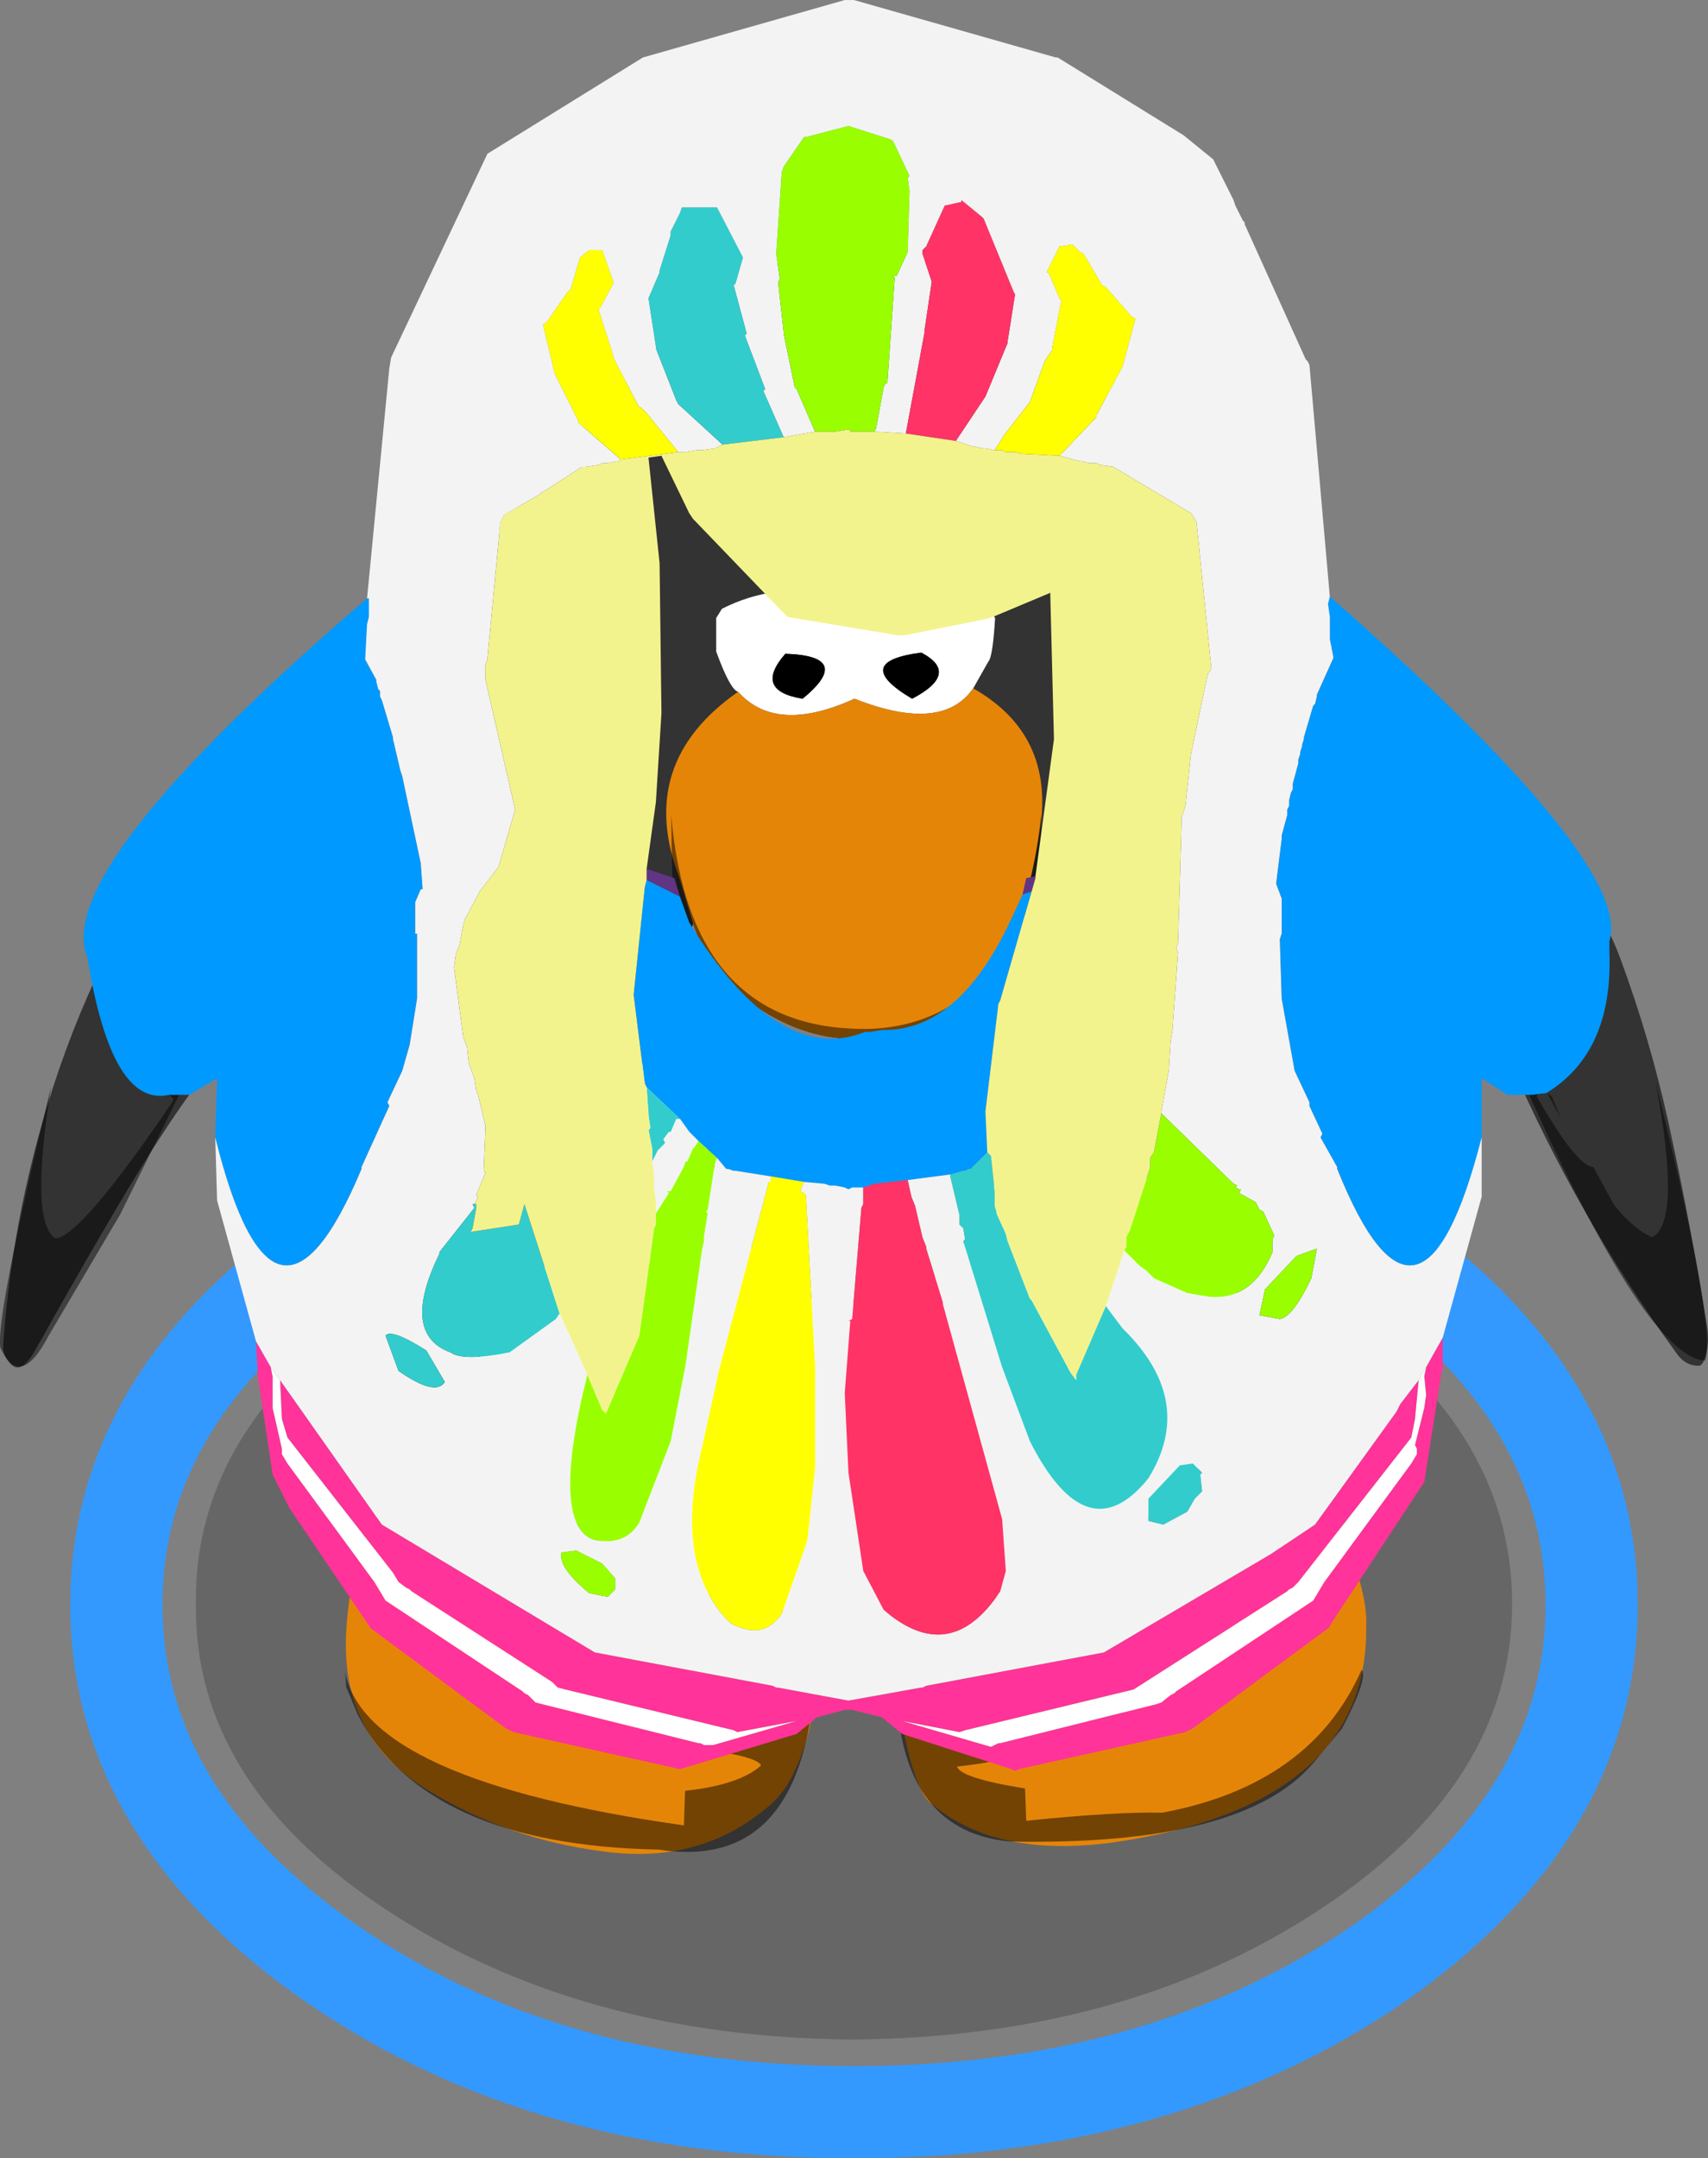 <?xml version="1.0" encoding="UTF-8" standalone="no"?>
<!-- Created with Inkscape (http://www.inkscape.org/) -->

<svg
   xmlns:dc="http://purl.org/dc/elements/1.1/"
   xmlns:cc="http://creativecommons.org/ns#"
   xmlns:rdf="http://www.w3.org/1999/02/22-rdf-syntax-ns#"
   xmlns:svg="http://www.w3.org/2000/svg"
   xmlns="http://www.w3.org/2000/svg"
   version="1.1"
   width="184.5"
   height="233.02"
   id="svg3334">
  <rect width="100%" height="100%" fill="#808080" stroke="none"/>
  <defs
     id="defs3336" />
  <g
     transform="translate(-519.868,111.451)"
     id="g3461">
    <g
       transform="matrix(4.98,0,0,4.98,611.995,61.937)"
       id="g3421">
      <path
         d="M 14.3,-0.05 Q 14.3,3.85 10.1,6.6 5.9,9.35 0,9.4 q -5.9,-0.05 -10.1,-2.8 -4.2,-2.75 -4.15,-6.65 -0.05,-3.9 4.15,-6.65 4.2,-2.75 10.1,-2.75 5.9,0 10.1,2.75 4.2,2.75 4.2,6.65"
         id="path3423"
         style="fill:#000000;fill-opacity:0.2;stroke:none" />
    </g>
    <g
       transform="matrix(4.98,0,0,4.98,612.118,61.813)"
       id="g3425">
      <path
         d="M 11.35,-7.75 Q 16,-4.55 16,0 16,4.55 11.35,7.8 6.65,11 0,11 -6.65,11 -11.3,7.8 -16,4.55 -16,0 -16,-4.55 -11.3,-7.75 -6.65,-11 0,-11 q 6.65,0 11.35,3.25"
         id="path3427"
         style="fill:none;stroke:#3399ff;stroke-width:2;stroke-linecap:round;stroke-linejoin:round" />
    </g>
    <g
       transform="matrix(0.498,0,0,0.498,612.42,-12.606)"
       id="g3429">
      <path
         d="m 86.5,-69.25 q 38.95,24.6 67.7,59.1 7.6,9.1 11.45,19.55 6.45,17.45 10.45,35.7 4.8,21.9 8.35,44.15 0.65,3.95 -0.85,7.55 l -0.3,0.45 -0.4,0.35 q -3,0.15 -4.95,-2.5 Q 156.3,65.35 141.5,31.2 140.95,30 139.55,29.15 l -4.3,-2.65 q -4.5,-2.95 -8.75,-5.5 5.05,20.2 1.85,40.8 -2.65,17.2 -12.45,31.7 -8.45,12.5 -20.4,21.75 -5.2,4.8 -11.3,7.9 l -1.45,0.6 q -77.55,78.65 -161,3.5 -5.6,-1 -13.7,-6 -16.2,-10.05 -28.6,-30.25 -10.25,-16.7 -10.6,-40.3 -0.15,-12.1 2.9,-29.2 -8.25,3.55 -25.2,30.25 -8.4,13.3 -24.65,42.3 -3.1,5.6 -5.4,3.2 -1.85,-1.95 -1.65,-4.3 1.85,-26.15 9.45,-51.35 4.95,-16.5 12.55,-32.15 l 2.3,-4.15 q 28.5,-45.9 73.85,-74.55 19.45,-29.9 44.8,-54.55 15.65,-15.1 35.95,-22.65 L -1.5,-148 q 29.05,8.85 50.45,30.7 21.35,21.95 37.55,48.05 m -87.5,-1 -0.35,-0.15 0,0.05 0.35,0.1"
         id="path3431"
         style="fill:#333333;fill-opacity:1;stroke:none" />
      <path
         d="m -1,-70.25 -0.35,-0.1 0,-0.05 0.35,0.15"
         id="path3433"
         style="fill:#243773;stroke:none" />
    </g>
    <g
       transform="matrix(0.498,0,0,0.498,612.42,-12.606)"
       id="g3435">
      <path
         d="m 70,65.75 q 13.7,13 18.15,31.3 3.5,14.6 -5.4,26.7 -11,13.4 -25.65,22.6 -13.2,8.2 -28.15,13 -10.15,3.25 -20.7,5.4 l -3.5,0.25 -14,-1.75 q -18.95,-3.15 -36.3,-11.7 -18.6,-9.15 -32.7,-24.3 Q -93,107.5 -85,99.25 -58.25,71 -35.5,1.75 q 4,11.65 14.25,18.35 16.8,11 35.3,3.75 17.2,-6.6 21.95,-25.1 L 47.95,28.5 q 6.6,16.85 17,31.55 2.25,3.15 5.05,5.7"
         id="path3437"
         style="fill:#ffffff;stroke:none" />
    </g>
    <g
       transform="matrix(0.498,0,0,0.498,612.42,-12.606)"
       id="g3439">
      <path
         d="m -25.75,-48.5 q -1.75,-0.5 -4.75,-8.75 l 0,-7.25 1.25,-2 q 11.65,-5.9 24.7,-3 l 1.3,0.25 L -3,-69 q 13.65,-2.05 27.45,0.5 3.6,0.8 5.55,4 -0.5,8.5 -1.5,9.5 l -3.25,5.75 Q 18.5,-39.5 -0.5,-47 q -17,7.75 -25.25,-1.5 M 12,-47 q 10.5,-5.5 2,-10 -15.5,2 -2,10 m -23.75,0 q 11.25,-9.25 -3.75,-9.75 -7,8 3.75,9.75"
         id="path3441"
         style="fill:#ffffff;stroke:none" />
      <path
         d="m 25.25,-49.25 q 17.65,10 14.5,30.6 Q 38.4,-9.85 36,-1.25 31.25,17.25 14.05,23.85 -4.45,31.1 -21.25,20.1 -31.5,13.4 -35.5,1.75 l -3,-10 Q -48,-33 -25.75,-48.5 q 8.25,9.25 25.25,1.5 19,7.5 25.75,-2.25 m -113.5,171.5 10,5 q 14.1,15.15 32.7,24.3 17.35,8.55 36.3,11.7 0.75,12.35 -4.85,23.5 -1.95,3.8 -5.25,6.55 -14.95,12.6 -35.95,9.55 -20.35,-2.6 -37.75,-13.25 -18.4,-11.15 -17.75,-32.9 0.7,-22.15 14.3,-40.45 l 8.25,6 m 117.2,37.1 q 14.95,-4.8 28.15,-13 14.65,-9.2 25.65,-22.6 l 1.45,-0.6 q 6.1,-3.1 11.3,-7.9 15.5,26.5 15,38.75 0.5,39 -55.25,47 -24.75,3.25 -38.5,-8 -5.25,-3 -8.5,-28.25 10.55,-2.15 20.7,-5.4"
         id="path3443"
         style="fill:#e58508;stroke:none" />
      <path
         d="m -11.75,-47 q -10.75,-1.75 -3.75,-9.75 15,0.5 3.75,9.75 M 12,-47 q -13.5,-8 2,-10 8.5,4.5 -2,10"
         id="path3445"
         style="fill:#000000;stroke:none" />
      <path
         d="m -101.5,0 -1.1,1.1 -20.15,35.15 1.75,11 q 12.85,38.1 37.75,50.5 -2.75,1 -1.75,3 13.45,29.8 47.75,44.75 39.35,12.65 75.5,-0.5 32.25,-13.75 48.5,-43.5 3.25,-4 0.5,-10 16,-11.25 21.75,-21.5 l 9.25,-18 4.25,-17 -22,-37.5 q 11.5,8.3 36.5,24.75 1.75,1.75 6.5,2 11.75,8 14.25,2.75 -2.5,7 -10.25,9 l 0.5,0.75 -0.5,2.5 q 8.75,15.25 12.25,15.25 l 4.5,8.25 q 4.25,5.25 8.25,7 Q 179,66.5 173.25,36 186.6,89.75 184,96.5 170.5,95.5 142.25,30.75 l -15.75,-10 Q 143,70.5 95.5,115 l 4.25,7.25 4.25,9.5 -2,0.5 q -5.25,4.5 -9.5,5.75 l -0.25,4 q -30.2,38.35 -70.5,42.5 0.75,2.5 14.75,4.75 l 0.25,7 q 19.75,-2 29.5,-1.75 32.25,-6 43.25,-31 1.5,1.75 -4.25,12.75 l -6.25,7.5 q -15.25,18 -65.75,17 Q 8.5,198.5 8.5,164.75 L 5.5,165 -9,163.25 q -2,44.25 -34,39.25 -50.5,-1 -65.25,-29.25 l -2.5,-6 L -111,164 q 4.5,23.5 73.5,33.25 l 0.25,-7.5 q 11.75,-1.25 16.5,-5.5 -1,-2 -12.75,-3.5 -36,-8.8 -56.25,-39.75 -13,-9.25 -15.25,-8.25 l 3.25,-8.25 5.5,-8.75 q -23.25,-17 -29.75,-38.5 l -2.25,-8.25 -2.25,-24.75 1,-14.75 1.75,-7.75 -0.75,-0.25 -14.75,9.75 -16.5,33.5 -15.5,26.25 q -6.25,12 -10.5,2.75 -1.2,-6.15 11,-56.75 -4.75,29.75 1,33 5.5,-0.5 25.25,-29.5 l 0.25,-0.75 -1,-1 0.75,-2 q -7.75,-2.5 -10.5,-9.25 10.75,6.5 58.75,-30.5 l -1.25,3 m 251.25,38.5 1,0.75 2,4.75 -3,-5.5 M 3.55,24.55 Q 35.5,22.65 40,-22 40,81.75 1.75,84.5 q -41.25,3.75 -42,-106.25 4,47.5 43.8,46.3"
         id="path3447"
         style="fill:#000000;fill-opacity:0.498;stroke:none" />
    </g>
  </g>
  <g
     transform="translate(92.25,98.404)"
     id="g3049">
    <path
       d="m -22.4,-4.6 3,1 0.6,2 -3.6,-1.8 0,-1.2 m 40.6,2.8 0.4,-1.8 1,-0.2 0,0.2 -0.4,1.4 -1,0.4"
       id="path3051"
       style="fill:#613484;stroke:none" />
    <path
       d="M 51.4,-34 Q 84.2,-5.2 81.6,3.2 l 0,1.2 Q 82,15.2 74.8,19.6 l -1.6,0.2 -2.6,0 -2.8,-1.8 0,6.4 q -6.6,25.8 -15.6,3.4 l 0,-0.2 -1.8,-3.2 0.2,-0.4 -1.4,-3 0,-0.4 L 47.6,17.2 46.2,9.4 46,3 l 0.2,-0.6 0,-3.8 -0.6,-1.6 0.6,-4.8 0,-0.4 0.6,-2.2 0,-0.6 0.2,-0.4 0,-0.6 0.2,-0.8 0.2,-0.4 0,-0.6 0.6,-2.2 0,-0.4 0.2,-0.6 0,-0.2 0.2,-0.6 0,-0.2 0.2,-0.6 0,-0.2 1,-3.4 0.2,-0.2 0.2,-0.8 0,-0.2 1.8,-4 -0.4,-2 0,-2.4 -0.2,-1.4 0.2,-0.8 M -69,24.4 l 0.2,-6.4 -3,1.8 -2.2,0 q -6.2,1.4 -8.8,-14.8 -4,-9.4 30.2,-38.8 l 0.2,0 0,2 -0.2,0.8 -0.2,3.8 1.2,2.2 0,0.2 0.2,0.8 0.2,0.2 0,0.6 0.2,0.4 1.2,4 0,0.2 0.8,3.4 0.2,0.6 2,9.4 0.2,2.8 -0.2,0 -0.6,1.4 0,3.4 0.2,0 0,7 -0.8,5 -0.8,2.8 -1.6,3.4 0.2,0.4 -3,6.6 0,0.2 Q -62.6,50.2 -69,24.4 m 79.4,4 -4.6,0.6 -3.6,0.4 -1.2,0.4 -1.2,0 -0.4,0.2 -0.4,-0.2 -1,-0.2 -0.6,0 -0.6,-0.2 -2.2,-0.2 -3.6,-0.6 -3.8,-0.6 -0.2,0 -0.6,-0.2 -0.2,0 -1,-1.2 -2,-1.8 -1,-1 -1,-1.4 -3.6,-3.4 -0.2,-0.4 -1.2,-9.6 1.2,-11.6 0.2,-0.8 3.6,1.8 1,2.8 Q -8.2,16.8 1.2,13 L 1.8,13 3,12.8 Q 11.2,13 16.8,1.2 l 1.4,-3 1,-0.4 -3.4,11.8 -0.2,0.4 -1.4,11.6 0.2,4.4 -1.8,1.8 -0.2,0 -0.4,0.2 -0.2,0 -1.4,0.4"
       id="path3053"
       style="fill:#0099ff;stroke:none" />
    <path
       d="m 63.6,46 0,3.4 -0.2,0.6 0,0.2 -1.8,11.4 -10,15.2 -0.2,0.4 -0.2,0.2 -14.6,10.8 -0.8,0.4 -18,4 -0.4,0.2 L 17,92.6 5.2,88.8 3,87 l -3.2,-0.8 -0.8,0 -3,0.8 -2.2,1.8 -12.6,3.8 -18,-4 -0.8,-0.4 -14.6,-10.8 -8.8,-13 -1.8,-3.6 -1.6,-10.6 -0.2,-3.8 1.6,2.8 0.2,1 0,3.4 1,4.4 0,0.6 0.6,1 9.4,12.8 1.2,2 14.8,9.8 0.2,0.2 0.4,0.2 0.8,0.8 17.6,4.4 0.2,0 0.4,0.2 1,0 9,-2.6 -6.4,1.2 -0.4,-0.2 -19,-4.6 -0.6,-0.6 -15.2,-9.8 -0.2,-0.2 -0.4,-0.2 -0.8,-0.6 -0.6,-1 -11.4,-14.6 -0.6,-2 -0.2,-4.2 11,15.6 23,13.8 19.2,3.6 0.4,0.2 0.2,0 7.6,1.4 7.8,-1.4 0.2,0 L 7.8,83.6 27,80 45,69.4 49.8,66.2 58.6,54 59,53.2 l 2,-2.6 -0.4,4.2 -0.4,2 L 48,72.4 47.4,73 47,73.2 46.8,73.4 30.2,84 12,88.4 l -0.6,0.2 -6.2,-1.2 9.6,2.8 0.8,-0.4 0.2,0 16.8,-4.2 0.6,-0.2 1,-0.8 0.4,-0.2 0.2,-0.2 14.8,-9.8 1.2,-2 9.4,-12.8 0.6,-1 0,-0.6 -0.2,-0.4 1,-4 0.2,-1.4 -0.2,-2 0.2,-1 1.8,-3.2"
       id="path3055"
       style="fill:#ff3399;stroke:none" />
    <path
       d="m -62,50.6 0.2,4.2 0.6,2 11.4,14.6 0.6,1 0.8,0.6 0.4,0.2 0.2,0.2 15.2,9.8 0.6,0.6 19,4.6 0.4,0.2 6.4,-1.2 -9,2.6 -1,0 -0.4,-0.2 -0.2,0 -17.6,-4.4 -0.8,-0.8 -0.4,-0.2 -0.2,-0.2 -14.8,-9.8 -1.2,-2 -9.4,-12.8 -0.6,-1 0,-0.6 -1,-4.4 0,-3.4 -0.2,-1 1,1.4 m 123,0 0.4,-0.8 0.4,-0.6 -0.2,1 0.2,2 -0.2,1.4 -1,4 0.2,0.4 0,0.6 -0.6,1 -9.4,12.8 -1.2,2 -14.8,9.8 -0.2,0.2 -0.4,0.2 -1,0.8 -0.6,0.2 -16.8,4.2 -0.2,0 -0.8,0.4 -9.6,-2.8 6.2,1.2 L 12,88.4 30.2,84 46.8,73.4 47,73.2 47.4,73 48,72.4 60.2,56.8 l 0.4,-2 0.4,-4.2"
       id="path3057"
       style="fill:#ffffff;stroke:none" />
    <path
       d="M 61,50.6 59,53.2 58.6,54 49.8,66.2 45,69.4 27,80 7.8,83.6 l -0.4,0.2 -0.2,0 -7.8,1.4 -7.6,-1.4 -0.2,0 L -8.8,83.6 -28,80 -51,66.2 -62,50.6 -63,49.2 -64.6,46.4 -68.8,31.2 -69,24.4 q 6.4,25.8 15.8,3.4 l 0,-0.2 3,-6.6 -0.2,-0.4 1.6,-3.4 0.8,-2.8 0.8,-5 0,-7 -0.2,0 0,-3.4 0.6,-1.4 0.2,0 -0.2,-2.8 -2,-9.4 -0.2,-0.6 -0.8,-3.4 0,-0.2 -1.2,-4 -0.2,-0.4 0,-0.6 -0.2,-0.2 -0.2,-0.8 0,-0.2 -1.2,-2.2 0.2,-3.8 0.2,-0.8 0,-2 -0.2,0 2.4,-24.8 0.2,-1.2 10.4,-22 16.8,-10.4 21.8,-6.2 1,0 21.8,6.2 0.2,0 13.6,8.4 3.2,2.6 2.2,4.4 0.2,0.6 0.8,1.6 0.2,0.2 0,0.2 6.6,14.6 0.2,0.2 0.2,0.4 2.2,25 -0.2,0.8 0.2,1.4 0,2.4 0.4,2 -1.8,4 0,0.2 -0.2,0.8 -0.2,0.2 -1,3.4 0,0.2 -0.2,0.6 0,0.2 -0.2,0.6 0,0.2 -0.2,0.6 0,0.4 -0.6,2.2 0,0.6 -0.2,0.4 -0.2,0.8 0,0.6 -0.2,0.4 0,0.6 -0.6,2.2 0,0.4 -0.6,4.8 0.6,1.6 0,3.8 -0.2,0.6 0.2,6.4 1.4,7.8 1.6,3.4 0,0.4 1.4,3 -0.2,0.4 1.8,3.2 0,0.2 q 9,22.4 15.6,-3.4 l 0,6.4 -4.2,15.2 -1.8,3.2 -0.4,0.6 -0.4,0.8 m -50,-101.4 3.2,-4.8 2.4,-5.8 0,-0.2 0.8,-5 -0.2,-0.4 -3.2,-7.8 -0.2,-0.2 -2.2,-1.8 0,0.2 -1.8,0.4 -2,4.4 -0.4,0.4 0,0.4 1,3 -0.8,5.4 0,0.2 -2,10.8 -3.4,-0.2 0.2,-0.4 0.8,-4.4 0.2,-0.4 0.2,0 0.8,-11.4 -0.2,-0.2 0.4,0 1.2,-2.6 0.2,-6.6 -0.2,-1.4 0.2,-0.2 -1.8,-3.8 -0.4,-0.2 -4.4,-1.4 -4.6,1.2 -0.2,0 -2.2,3.2 -0.2,0.6 -0.6,8.8 0.4,2.8 -0.2,0.2 0.6,5.4 0,0.2 1.2,5.8 0.2,0.2 2,4.6 -3.4,0.6 -2.2,-5 0.2,-0.2 -2.2,-5.8 0.2,-0.2 -1.4,-5.2 0.2,-0.2 0.8,-2.8 -2.8,-5.4 -3.8,0 -0.2,0.6 -1,2 0,0.4 -1.2,3.8 0,0.2 -1.2,2.8 0.8,5.2 0,0.2 2.2,5.6 0.2,0.4 4.8,4.4 -0.8,0.4 -1.4,0.2 -0.6,0 -1.2,0.2 -0.8,0 -3.4,-4.2 -0.6,-0.6 -0.2,0 -2.8,-5.4 0,-0.2 -1.6,-5 0.2,-0.2 1.4,-2.6 0,-0.2 -1.2,-3.4 -1.4,0 -1,0.8 -1,3.4 -0.4,0.4 -2.2,3.2 -0.4,0.2 1.2,5 0,0.2 2.6,5.2 0,0.2 4.6,4 -0.2,0.2 -0.2,0 -1,0.2 -0.6,0 -0.4,0.2 -1.4,0.2 -0.4,0 -4,2.6 -0.4,0.2 -0.2,0.2 -3.8,2.2 -0.4,0.8 -1.4,14.8 -0.2,0.6 0,1.6 3.2,14 -1.8,6.2 -2,2.6 -1.6,3 -0.2,0.6 -0.4,2.2 -0.4,1 -0.2,1.4 1,7.6 0.4,1 0.2,1.8 0.6,1.6 0.2,1.4 0.2,0.4 0.8,3.4 -0.2,4.8 0.2,0.2 -1,2.4 0.2,0.2 -0.4,0.8 -0.2,0 0.2,0.4 -3.8,4.8 0,0.2 q -4.2,8.6 1.2,10.6 1.4,1 6.4,0 l 5,-3.6 0.4,-0.6 3,6.6 q -4,16 0.6,17.8 3.4,0.8 5,-1.8 l 3.4,-8.8 1.6,-8.2 1.8,-12.6 0.2,-0.8 0,-0.6 0.4,-2.4 -0.2,-0.2 0.2,-0.2 0.8,-5.2 0.2,-0.4 1,1.2 0.2,0 0.6,0.2 0.2,0 3.8,0.6 0,0.6 -0.2,0 -5.4,20.4 -1.8,8.2 q -3.2,12.8 3,19 3.6,2 5.6,-1 l 2.6,-7.4 0.2,-0.8 0.8,-7.6 0,-10.8 -1,-18.6 -0.2,-0.2 -0.4,-0.2 0.4,-1 2.2,0.2 0.6,0.2 0.6,0 1,0.2 0.4,0.2 0.4,-0.2 1.2,0 0,1.8 -0.2,0.4 -1,12 -0.4,0.2 0.2,0 -0.6,7.8 0.4,8.6 1.6,10.6 2.2,4.2 q 7.2,6.2 12.6,-2 L 16.4,71.2 16,65.6 9.6,42.4 l 0,-0.2 -1.8,-5.8 0,-0.2 -0.4,-1 -0.8,-3.4 -0.4,-1 -0.4,-1.8 4.6,-0.6 0,0.2 1,4.2 0,1 0.4,0.4 0.2,1.2 -0.2,0.2 4.2,13.6 3,8 q 6.2,12.2 12.8,4 Q 37,52.8 29,45 l -1.8,-2.4 2,-6 1.6,1.6 0.8,0.6 0.8,0.8 3.6,1.6 2.4,0.4 Q 43,42 45.2,36.8 l 0,-1.4 0.2,-0.4 -1.2,-2.6 -0.4,-0.2 -0.4,-0.8 -1.8,-1 0.2,-0.4 -0.2,0 -0.4,-0.2 0.2,-0.2 -0.4,-0.2 -7.8,-7.6 0,-0.2 L 34,17.2 34.2,14 34.4,12.8 35,4.4 34.8,4 35,3.4 l 0.4,-13.6 0.4,-1.2 0.6,-5.6 1.8,-8.6 0.4,-0.6 L 37,-42 36.8,-42.4 36.4,-43 28,-48 l -1.4,-0.2 -0.4,-0.2 -0.8,0 -0.8,-0.2 -0.2,0 -2.2,-0.6 4,-4.2 0,-0.2 2.8,-5.2 1.4,-5.2 -0.4,-0.2 -2.8,-3.2 -0.4,-0.2 -2,-3.4 -0.4,-0.2 -0.8,-0.8 -1.4,0.2 -1.4,2.8 0.2,0 1.2,2.8 0.2,0.2 -1,5.2 0,0.2 -0.8,1.2 -1.6,4.4 -2.8,3.6 -1,1.6 -1,-0.2 -0.4,0 -0.8,-0.2 -0.2,0 -1.8,-0.6 m -29.8,73.2 1,1.4 1,1 -0.4,0.6 -0.2,0.2 -0.6,1.4 -0.2,0 -0.2,0.6 -1.4,2.6 -0.4,0 0.2,0.2 -1.4,2.2 0,-1.4 -0.2,-1.4 0,-1.4 -0.2,-1.4 0.6,-1.2 0.8,-0.8 -0.2,-0.4 0.6,-0.8 0.2,0 0.6,-1.4 0.4,0 m -27.4,25 Q -50,45 -50.6,45.8 l 1.4,3.8 q 4,2.8 5,1.2 l -2,-3.4 m 20.4,25.8 0,-1.2 -1.4,-1.6 -2.8,-1.4 -1.6,0.2 q -0.4,1.6 3,4.4 l 2,0.4 0.8,-0.8 M 43.8,43.6 46,44 q 1.4,-0.2 3.4,-4.4 l 0.6,-3.2 -2.2,0.8 -3.4,3.6 -0.6,2.8 m -6.2,17 -1,-1 -1.4,0.2 -3.4,3.6 0,2.4 1.6,0.4 2.6,-1.4 0.8,-1.4 0.8,-0.8 -0.2,-1.8 0.2,-0.2"
       id="path3059"
       style="fill:#f3f3f3;stroke:none" />
    <path
       d="m 37.6,60.6 -0.2,0.2 0.2,1.8 -0.8,0.8 -0.8,1.4 -2.6,1.4 -1.6,-0.4 0,-2.4 3.4,-3.6 1.4,-0.2 1,1 M 27.2,42.6 29,45 q 8,7.8 2.8,16.2 -6.6,8.2 -12.8,-4 l -3,-8 -4.2,-13.6 0.2,-0.2 -0.2,-1.2 -0.4,-0.4 0,-1 -1,-4.2 0,-0.2 1.4,-0.4 0.2,0 0.4,-0.2 0.2,0 1.8,-1.8 0.4,0.4 0.4,3.8 0,1.6 0.2,0.6 0,0.2 1,2.2 0.2,0.8 2.4,6.2 0.2,0.2 4.2,7.8 0.6,0.8 0,-0.6 3.2,-7.4 m -59,0.8 -0.4,0.6 -5,3.6 q -5,1 -6.4,0 -5.4,-2 -1.2,-10.6 l 0,-0.2 3.8,-4.8 -0.2,-0.4 0.2,0 0.2,0 0,0.4 -0.4,2.2 -0.2,0.4 5.2,-0.8 0.6,-2.2 3.8,11.8 m 17.6,-93.8 -4.8,-4.4 -0.2,-0.4 -2.2,-5.6 0,-0.2 -0.8,-5.2 1.2,-2.8 0,-0.2 1.2,-3.8 0,-0.4 1,-2 0.2,-0.6 3.8,0 2.8,5.4 -0.8,2.8 -0.2,0.2 1.4,5.2 -0.2,0.2 2.2,5.8 -0.2,0.2 2.2,5 -6.6,0.8 m -8.2,69.4 3.6,3.4 -0.4,0 -0.6,1.4 -0.2,0 -0.6,0.8 0.2,0.4 -0.8,0.8 -0.6,1.2 0,-1.4 -0.4,-2 0.2,-0.2 -0.2,-1.4 0,-0.2 -0.2,-2.8 m -23.8,28.4 2,3.4 q -1,1.6 -5,-1.2 l -1.4,-3.8 q 0.6,-0.8 4.4,1.6"
       id="path3061"
       style="fill:#33cccc;stroke:none" />
    <path
       d="m 33.2,21.8 7.8,7.6 0.4,0.2 -0.2,0.2 0.4,0.2 0.2,0 -0.2,0.4 1.8,1 0.4,0.8 0.4,0.2 1.2,2.6 -0.2,0.4 0,1.4 Q 43,42 38.4,41.6 l -2.4,-0.4 -3.6,-1.6 -0.8,-0.8 -0.8,-0.6 -1.6,-1.6 0.2,-0.4 0,-1 0.4,-0.8 2.2,-6.8 0,-1 0.4,-0.6 0.8,-4.2 m -48,4.8 -0.2,0.4 -0.8,5.2 -0.2,0.2 0.2,0.2 -0.4,2.4 0,0.6 -0.2,0.8 -1.8,12.6 -1.6,8.2 -3.4,8.8 q -1.6,2.6 -5,1.8 Q -32.8,66 -28.8,50 l 1.6,3.8 0.4,0.4 3.6,-8.4 1.6,-11.6 0.2,-0.4 0,-1.2 1.4,-2.2 -0.2,-0.2 0.4,0 1.4,-2.6 0.2,-0.6 0.2,0 0.6,-1.4 0.2,-0.2 0.4,-0.6 2,1.8 m 10.6,-78.4 -2,-4.6 -0.2,-0.2 -1.2,-5.8 0,-0.2 -0.6,-5.4 0.2,-0.2 -0.4,-2.8 0.6,-8.8 0.2,-0.6 2.2,-3.2 0.2,0 4.6,-1.2 4.4,1.4 0.4,0.2 1.8,3.8 -0.2,0.2 0.2,1.4 -0.2,6.6 -1.2,2.6 -0.4,0 0.2,0.2 -0.8,11.4 -0.2,0 -0.2,0.4 -0.8,4.4 -0.2,0.4 -2.6,0 0,-0.2 -0.4,0 -1.2,0.2 -2.2,0 m -21.6,125 -0.8,0.8 -2,-0.4 q -3.4,-2.8 -3,-4.4 l 1.6,-0.2 2.8,1.4 1.4,1.6 0,1.2 m 69.6,-29.6 0.6,-2.8 3.4,-3.6 2.2,-0.8 -0.6,3.2 q -2,4.2 -3.4,4.4 l -2.2,-0.4"
       id="path3063"
       style="fill:#99ff00;stroke:none" />
    <path
       d="m 5.6,-51.6 2,-10.8 0,-0.2 0.8,-5.4 -1,-3 0,-0.4 0.4,-0.4 2,-4.4 1.8,-0.4 0,-0.2 2.2,1.8 0.2,0.2 3.2,7.8 0.2,0.4 -0.8,5 0,0.2 -2.4,5.8 -3.2,4.8 -5.4,-0.8 m 0.2,80.6 0.4,1.8 0.4,1 0.8,3.4 0.4,1 0,0.2 1.8,5.8 0,0.2 6.4,23.2 0.4,5.6 -0.6,2.2 q -5.4,8.2 -12.6,2 L 1,71.2 -0.6,60.6 -1,52 -0.4,44.2 -0.6,44.2 -0.2,44 0.8,32 1,31.6 1,29.8 2.2,29.4 5.8,29"
       id="path3065"
       style="fill:#ff3366;stroke:none" />
    <path
       d="m 15.2,-49.8 1,-1.6 2.8,-3.6 1.6,-4.4 0.8,-1.2 0,-0.2 1,-5.2 -0.2,-0.2 -1.2,-2.8 -0.2,0 1.4,-2.8 1.4,-0.2 0.8,0.8 0.4,0.2 2,3.4 0.4,0.2 2.8,3.2 0.4,0.2 -1.4,5.2 -2.8,5.2 0,0.2 -4,4.2 -4,-0.2 -0.8,-0.2 -1,0 -0.4,-0.2 -0.8,0 m -20.6,79 -0.4,1 0.4,0.2 0.2,0.2 1,18.6 0,10.8 -0.8,7.6 -0.2,0.8 -2.6,7.4 q -2,3 -5.6,1 -6.2,-6.2 -3,-19 l 1.8,-8.2 5.4,-20.4 0.2,0 0,-0.6 3.6,0.6 m -19.8,-78 -4.6,-4 0,-0.2 -2.6,-5.2 0,-0.2 -1.2,-5 0.4,-0.2 2.2,-3.2 0.4,-0.4 1,-3.4 1,-0.8 1.4,0 1.2,3.4 0,0.2 -1.4,2.6 -0.2,0.2 1.6,5 0,0.2 2.8,5.4 0.2,0 0.6,0.6 3.4,4.2 -6.2,0.8"
       id="path3067"
       style="fill:#ffff00;stroke:none" />
    <path
       d="m 5.6,-51.6 5.4,0.8 1.8,0.6 0.2,0 0.8,0.2 0.4,0 1,0.2 0.8,0 0.4,0.2 1,0 0.8,0.2 4,0.2 2.2,0.6 0.2,0 0.8,0.2 0.8,0 0.4,0.2 1.4,0.2 8.4,5 0.4,0.6 0.2,0.4 1.6,15.8 -0.4,0.6 -1.8,8.6 -0.6,5.6 -0.4,1.2 L 35,3.4 34.8,4 35,4.4 34.4,12.8 34.2,14 34,17.2 l -0.8,4.4 0,0.2 -0.8,4.2 -0.4,0.6 0,1 -2.2,6.8 -0.4,0.8 0,1 -0.2,0.4 -2,6 L 24,50 24,50.6 23.4,49.8 19.2,42 19,41.8 l -2.4,-6.2 -0.2,-0.8 -1,-2.2 0,-0.2 -0.2,-0.6 0,-1.6 -0.4,-3.8 -0.4,-0.4 -0.2,-4.4 1.4,-11.6 0.2,-0.4 3.4,-11.8 0.4,-1.4 0,-0.2 2,-14.8 -0.4,-15.8 -6.2,2.6 -0.6,0.2 -9,1.8 -0.6,0 -12,-2 -10.2,-10.6 -0.4,-0.6 -3,-6.2 -1.4,0.2 1.2,11.4 0.2,16.2 -0.6,9.6 -1,7.2 0,1.2 -0.2,0.8 -1.2,11.6 1.2,9.6 0.2,0.4 0.2,2.8 0,0.2 0.2,1.4 -0.2,0.2 0.4,2 0,1.4 0.2,1.4 0,1.4 0.2,1.4 0,1.4 0,1.2 -0.2,0.4 -1.6,11.6 -3.6,8.4 -0.4,-0.4 -1.6,-3.8 -3,-6.6 -3.8,-11.8 -0.6,2.2 -5.2,0.8 0.2,-0.4 0.4,-2.2 0,-0.4 -0.2,0 0.4,-0.8 -0.2,-0.2 1,-2.4 -0.2,-0.2 0.2,-4.8 -0.8,-3.4 -0.2,-0.4 -0.2,-1.4 -0.6,-1.6 -0.2,-1.8 -0.4,-1 -1,-7.6 0.2,-1.4 0.4,-1 0.4,-2.2 0.2,-0.6 1.6,-3 2,-2.6 1.8,-6.2 -3.2,-14 0,-1.6 0.2,-0.6 1.4,-14.8 0.4,-0.8 3.8,-2.2 0.2,-0.2 0.4,-0.2 4,-2.6 0.4,0 1.4,-0.2 0.4,-0.2 0.6,0 1,-0.2 0.2,0 0.2,-0.2 6.2,-0.8 0.8,0 1.2,-0.2 0.6,0 1.4,-0.2 0.8,-0.4 6.6,-0.8 3.4,-0.6 2.2,0 1.2,-0.2 0.4,0 0,0.2 2.6,0 3.4,0.2"
       id="path3069"
       style="fill:#f3f38d;stroke:none" />
  </g>
</svg>
